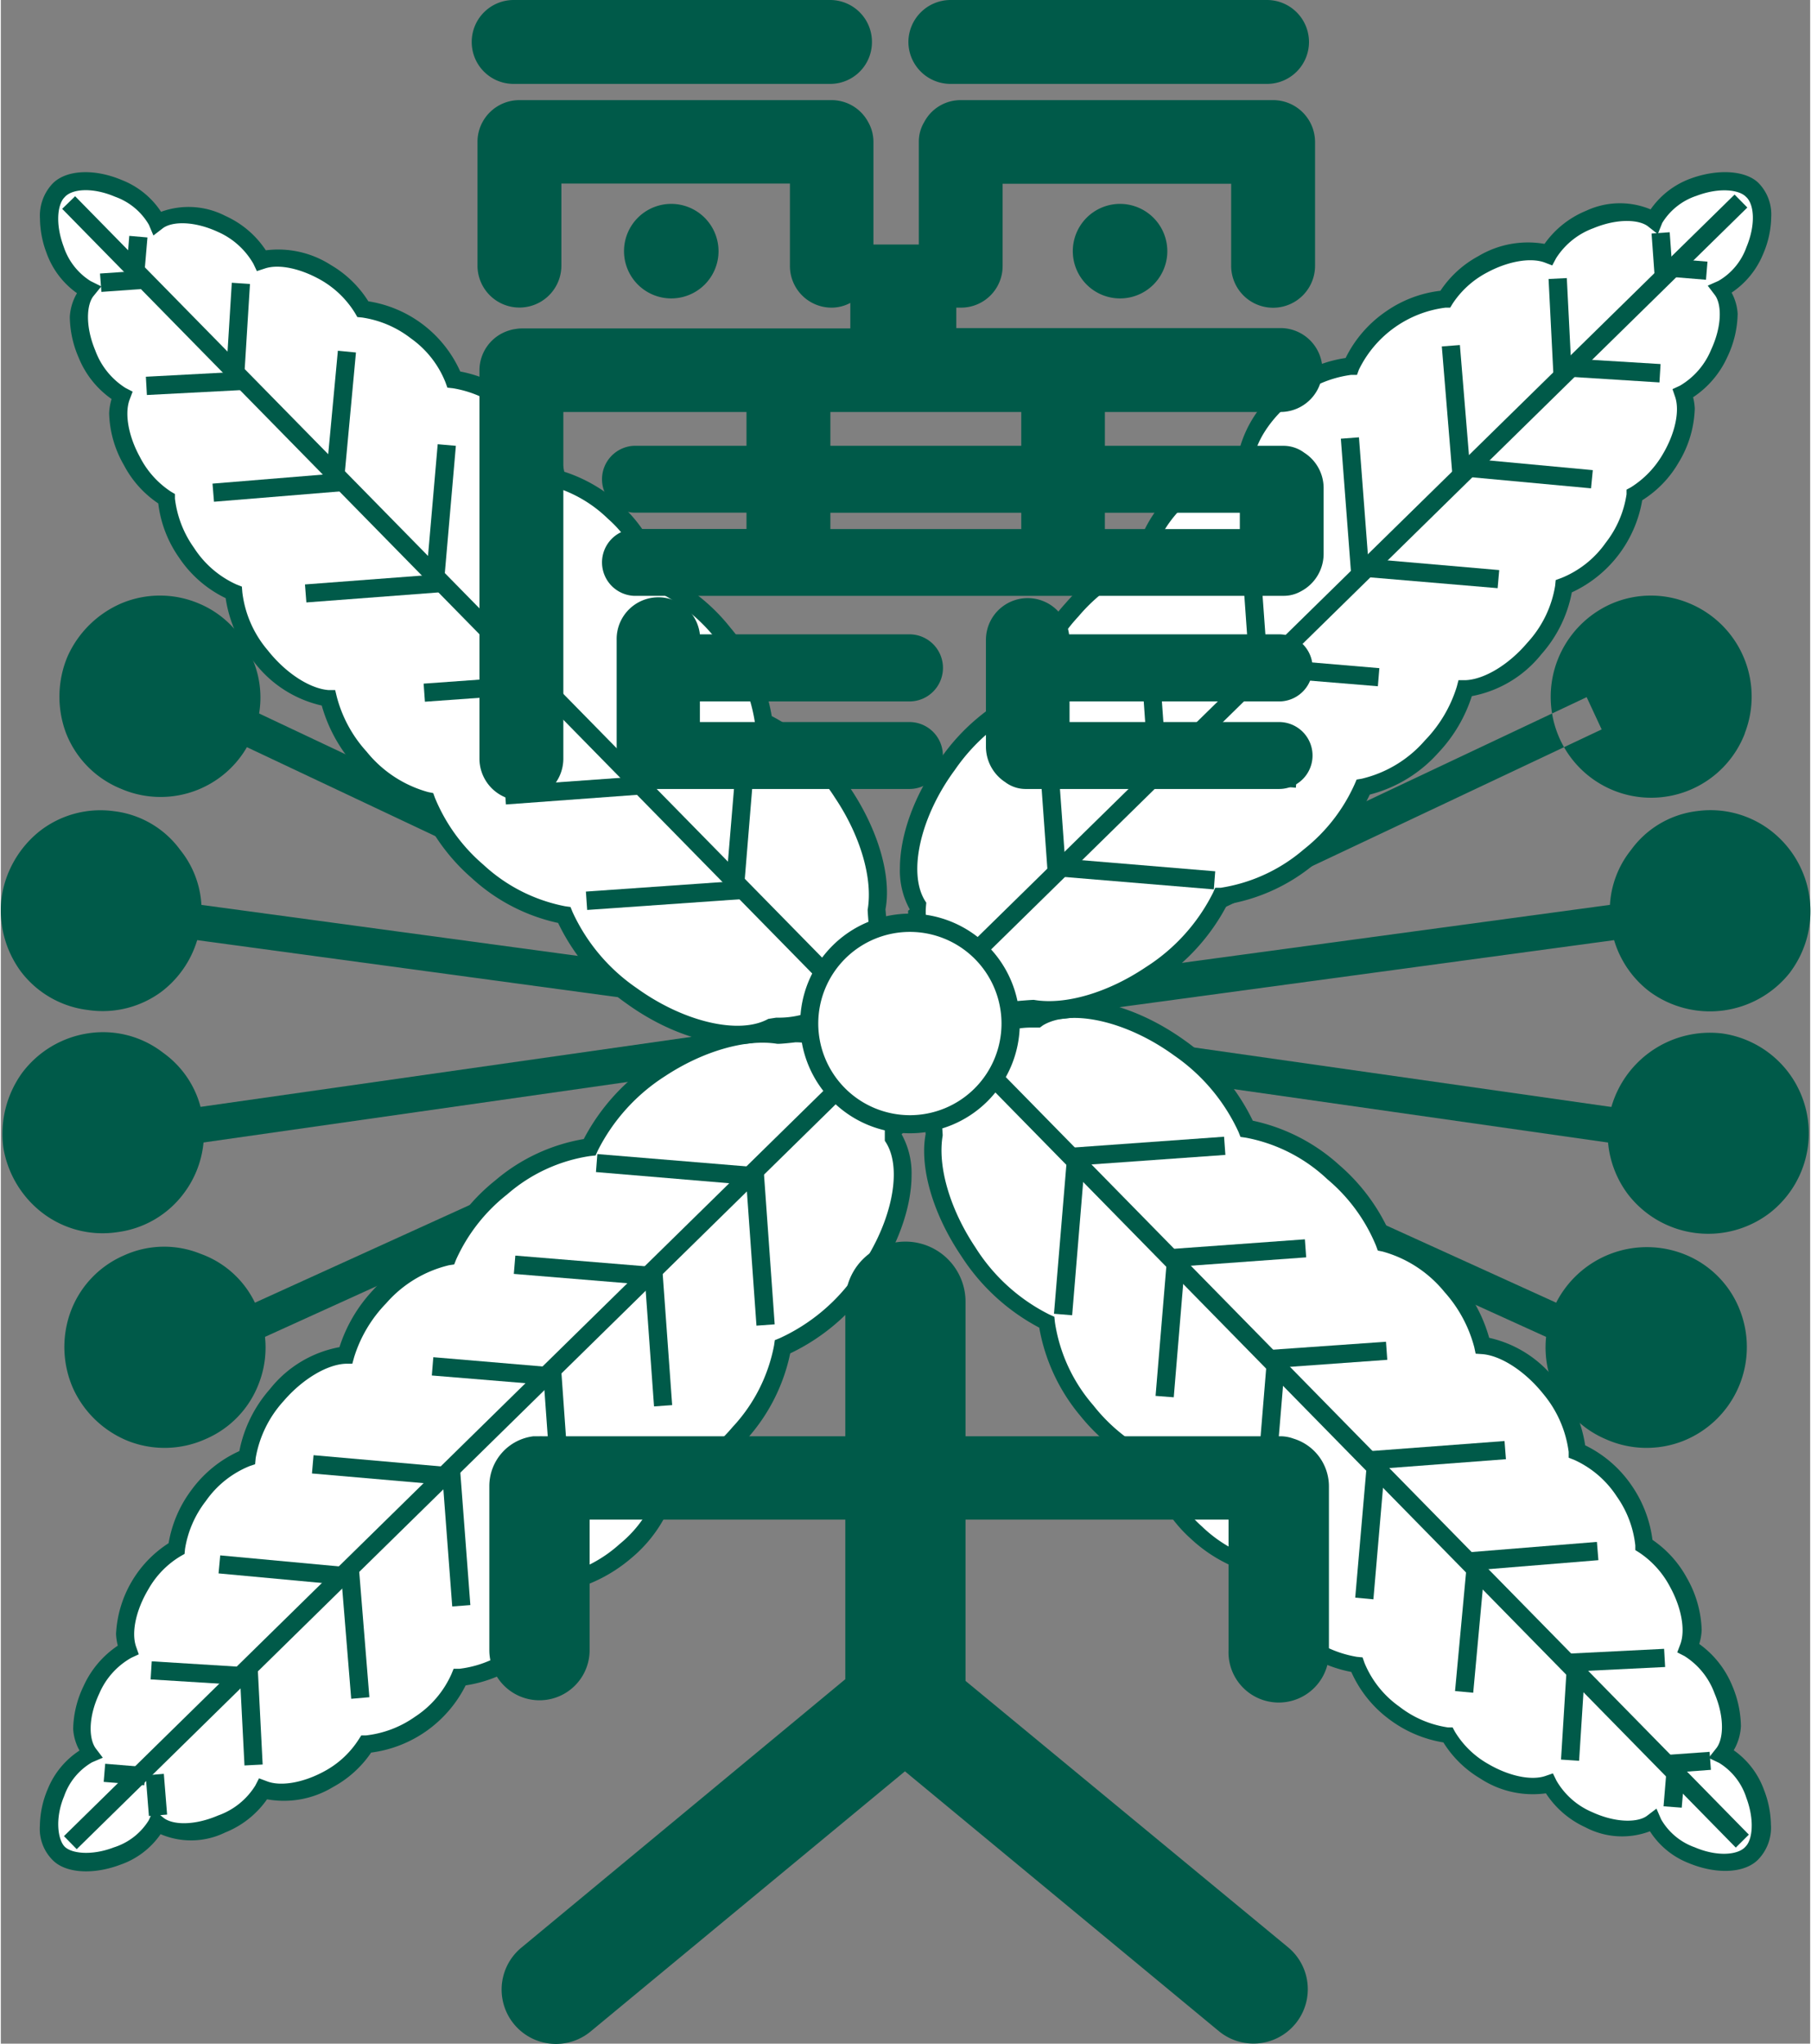 <svg xmlns="http://www.w3.org/2000/svg" viewBox="0 0 194.12 219.21" width="195" height="220"><rect x="0" y="0" width="194.12" height="219.21" fill="#808080" stroke="none"/><defs><style>.cls-1{fill:#005a49}.cls-2{fill:#fff}</style></defs><path class="cls-1" d="M105.05 110.66l-.55-3.78-86.95 12.4.53 3.79 86.97-12.41z"/><path class="cls-1" d="M104.45 108.83l-1.59-3.47-79.97 36.36 1.57 3.44 79.99-36.33z"/><path class="cls-1" d="M101.73 107.93l-.5 3.78-87.06-11.8.53-3.77 87.03 11.79z"/><path class="cls-1" d="M103.44 112.29l-1.63 3.44-79.45-37.49L24 74.78l79.44 37.51zM7.74 148.9a11 11 0 01-.26-8.18 10.57 10.57 0 015.71-6.05 10.39 10.39 0 018.24-.18 10.34 10.34 0 016 5.61 10.65 10.65 0 01.23 8.35 10.53 10.53 0 01-5.67 5.9 10.71 10.71 0 01-8.3.23 11 11 0 01-5.95-5.68zM.27 123.1a11.18 11.18 0 012-8 10.89 10.89 0 017.15-4.27 10.5 10.5 0 018 2.1 10.39 10.39 0 014.25 7 10.72 10.72 0 01-2.06 8.1 10.55 10.55 0 01-7.07 4.13 10.62 10.62 0 01-8-2 11.1 11.1 0 01-4.27-7.06zm-.2-26.77a11.17 11.17 0 014.05-7.14 10.59 10.59 0 018-2.18 10.29 10.29 0 017.12 4.15 10.33 10.33 0 012.2 7.92 10.89 10.89 0 01-4.16 7.26 10.6 10.6 0 01-7.91 2 10.62 10.62 0 01-7.22-4.13 11.09 11.09 0 01-2.08-7.88z"/><path class="cls-1" d="M7.15 70.43A11.16 11.16 0 0113 64.69a10.69 10.69 0 018.33.08A10.42 10.42 0 0127 70.7a10.39 10.39 0 010 8.24 10.7 10.7 0 01-14.15 5.65A10.6 10.6 0 017 78.65a11.13 11.13 0 01.15-8.22zm81.95 40.23l.52-3.78 86.96 12.4-.54 3.79-86.94-12.41z"/><path class="cls-1" d="M89.69 108.83l1.57-3.47 79.98 36.36-1.58 3.44-79.97-36.33z"/><path class="cls-1" d="M92.4 107.93l.5 3.78 87.06-11.8-.54-3.77-87.02 11.79z"/><path class="cls-1" d="M90.7 112.29l1.63 3.44 79.42-37.49-1.61-3.46-79.44 37.51zm89.75 42.29a10.73 10.73 0 01-8.31-.23 10.5 10.5 0 01-5.67-5.9 10.74 10.74 0 01.22-8.35 10.93 10.93 0 0114.25-5.43 10.54 10.54 0 015.71 6.05 10.84 10.84 0 01-6.2 13.86zm9.24-24.4a10.87 10.87 0 01-15.12-2.08 10.84 10.84 0 01-2.06-8.1 11 11 0 0112.22-9.14 10.83 10.83 0 017.13 4.27 10.83 10.83 0 01-2.17 15.05zm2.31-25.92a10.94 10.94 0 01-15.14 2.08 10.79 10.79 0 01-4.14-7.26 10.37 10.37 0 012.19-7.92A10.25 10.25 0 01182 87a10.61 10.61 0 018 2.18 10.91 10.91 0 012 15.07zm-4.88-25.61a10.77 10.77 0 01-20 .29 10.91 10.91 0 015.66-14.17 10.65 10.65 0 018.31-.08 10.83 10.83 0 016 14z"/><path class="cls-2" d="M95.8 122.12v-.64a10.65 10.65 0 00-10.63-10.67 10.5 10.5 0 00-1.77.16c-3.43-.59-8.22.68-12.7 3.65a21.24 21.24 0 00-7.56 8.38 18.38 18.38 0 00-9.43 4.34 19.65 19.65 0 00-5.77 7.35 13.91 13.91 0 00-7.32 4.38 15.16 15.16 0 00-3.66 6.2c-2.22.08-5.06 1.68-7.35 4.35a12.74 12.74 0 00-3.2 6.65 11.85 11.85 0 00-5.16 4.1 12 12 0 00-2.42 5.67A11.19 11.19 0 0015 170c-1.51 2.56-2 5.23-1.39 7a8.82 8.82 0 00-3.83 4.29c-1.27 2.75-1.32 5.52-.27 6.91A7.62 7.62 0 006 192.3c-1.15 2.7-1 5.43.26 6.48 1.08 1.11 3.67 1.3 6.3.31a7.56 7.56 0 004.28-3.39c1.33 1.09 4.12 1.16 6.91 0a8.85 8.85 0 004.43-3.7c1.7.67 4.39.29 7-1.15a10.87 10.87 0 004.07-3.65A12.14 12.14 0 0045 185a11.67 11.67 0 004.27-5 12.8 12.8 0 006.73-2.95c2.77-2.21 4.44-5 4.62-7.2a15.4 15.4 0 006.38-3.43 13.75 13.75 0 004.64-7.15 19.57 19.57 0 007.57-5.49 18.67 18.67 0 004.7-9.28 21.31 21.31 0 008.64-7.26c4.02-5.57 5.22-11.81 3.25-15.12z"/><path class="cls-1" d="M83.27 110c-3.52-.66-8.53.75-13.08 3.81a22.22 22.22 0 00-7.65 8.37 19.69 19.69 0 00-9.46 4.41 20.58 20.58 0 00-5.81 7.34 14.85 14.85 0 00-7.36 4.48 16.11 16.11 0 00-3.58 6.09 12.39 12.39 0 00-7.46 4.5 14.15 14.15 0 00-3.28 6.65 13 13 0 00-5.13 4.16 13.13 13.13 0 00-2.46 5.72 12.29 12.29 0 00-5.64 9.74 6.17 6.17 0 00.19 1.25 10.32 10.32 0 00-3.67 4.33 11 11 0 00-1.12 4.6 5.43 5.43 0 00.68 2.32 8.94 8.94 0 00-3.41 4.14 10.34 10.34 0 00-.84 3.92 4.73 4.73 0 001.37 3.69c1.35 1.39 4.3 1.62 7.28.49a8.7 8.7 0 004.3-3.27 8.32 8.32 0 006.93-.18 10 10 0 004.49-3.56 10.14 10.14 0 007.07-1.31 11.65 11.65 0 004.1-3.7 13.25 13.25 0 0010.14-7.21 14 14 0 006.78-3 12.63 12.63 0 004.77-7.31 16.5 16.5 0 006.21-3.33 14.79 14.79 0 004.73-7.14 20.24 20.24 0 007.57-5.53 19.78 19.78 0 004.76-9.3 22.16 22.16 0 008.63-7.32c2.84-3.92 4.39-8.26 4.39-11.81a8.59 8.59 0 00-1.07-4.38l.16-.14a11.62 11.62 0 00-11.61-11.63zm1.92 1.8a9.66 9.66 0 019.65 9.67v.89l.16.25c1.82 3 .46 9-3.21 14a20.17 20.17 0 01-8.23 6.93l-.52.21-.08.56a17.67 17.67 0 01-4.46 8.77 18.46 18.46 0 01-7.17 5.21l-.52.19-.11.54a12.89 12.89 0 01-4.31 6.6 14.28 14.28 0 01-5.91 3.22l-.7.15-.05.71c-.16 2.05-1.83 4.59-4.27 6.5a11.52 11.52 0 01-6.26 2.8h-.62l-.24.58a10.64 10.64 0 01-3.91 4.57 11.28 11.28 0 01-5.27 2h-.49l-.27.42a10 10 0 01-3.7 3.43c-2.26 1.23-4.68 1.65-6.17 1.06l-.83-.31-.4.78a7.73 7.73 0 01-4 3.21c-2.66 1.14-5 1-5.91.19l-1-.8-.53 1.14a6.81 6.81 0 01-3.74 2.89c-2.37.91-4.54.66-5.27-.08s-1.07-3-.06-5.41a6.77 6.77 0 013-3.64l1.15-.49-.76-1c-.73-1-.84-3.29.39-5.9a8 8 0 013.43-3.82l.8-.37-.3-.85c-.51-1.52 0-3.9 1.33-6.13a9.68 9.68 0 013.44-3.54l.44-.25.05-.53A11.26 11.26 0 0122 161a10.53 10.53 0 014.69-3.74l.59-.2.06-.65a12.1 12.1 0 013-6.13c2-2.33 4.64-3.92 6.66-4h.71l.19-.69a14.41 14.41 0 013.43-5.78 12.93 12.93 0 016.77-4.1l.54-.08.2-.51a18.65 18.65 0 015.48-7 17.45 17.45 0 018.91-4.12l.58-.06.23-.51a20.31 20.31 0 017.23-8c4.08-2.69 8.68-4 12-3.47.31.04 1.92-.15 1.92-.15z"/><path class="cls-1" d="M79.885 125.577l1.955-.14 1.185 16.618-1.955.14zm-10.855 10.72l1.944-.14 1.052 14.562-1.945.14zM58.17 147.04l.9 12.51 1.94-.13-.89-12.52-1.95.14zm-10.842 10.726l1.944-.147 1.102 14.548-1.945.147zM36.47 168.49l1.12 13.73 1.95-.17-1.11-13.71-1.96.15zm-10.85 10.69l.52 10.19 1.95-.1-.52-10.19-1.95.1zm-10.082 11.246l1.95-.156.35 4.37-1.95.156z"/><path class="cls-1" d="M63.85 125.72l16.56 1.39.17-1.95L64 123.79l-.15 1.93zm-8.812 10.924l.162-1.963 14.54 1.195-.16 1.964zM46.24 147.54l12.51 1.03.16-1.93-12.51-1.06-.16 1.96zm-12.86 10.51l14.52 1.26.17-1.94-14.52-1.28-.17 1.96zm-10.022 10.719l.179-1.932 13.691 1.27-.18 1.932zM16.07 180.14l10.18.63.11-1.94-10.17-.63-.12 1.94zm-5.035 10.992l.16-1.944 4.356.36-.16 1.943z"/><path class="cls-1" d="M6.77 196.95l1.37 1.4 86.2-84.58-1.37-1.39-86.2 84.57z"/><path class="cls-2" d="M111.31 109.14h-.65A10.64 10.64 0 00100 119.75a11.86 11.86 0 00.15 1.77c-.58 3.42.66 8.21 3.64 12.68a21.1 21.1 0 008.38 7.59 18.59 18.59 0 004.34 9.43 19.92 19.92 0 007.39 5.78 13.94 13.94 0 004.39 7.33 15.33 15.33 0 006.2 3.64c.08 2.22 1.66 5.06 4.33 7.35a12.79 12.79 0 006.68 3.22 11.43 11.43 0 004.09 5.15 12 12 0 005.68 2.41 10.52 10.52 0 003.9 3.82c2.54 1.51 5.23 2 7 1.39a8.77 8.77 0 004.31 3.83c2.76 1.27 5.53 1.32 6.91.28a7.63 7.63 0 004.14 3.55c2.71 1.13 5.41 1 6.48-.25s1.31-3.69.33-6.32a7.53 7.53 0 00-3.39-4.26c1.1-1.35 1.15-4.13 0-6.93a8.93 8.93 0 00-3.68-4.44c.66-1.72.29-4.39-1.13-7a11 11 0 00-3.67-4.07 12 12 0 00-2.21-5.75 11.67 11.67 0 00-5-4.28 12.78 12.78 0 00-2.95-6.76c-2.2-2.77-5-4.45-7.21-4.61a14.91 14.91 0 00-3.41-6.34 13.87 13.87 0 00-7.16-4.66 19.52 19.52 0 00-5.48-7.56 19 19 0 00-9.35-4.74 20.9 20.9 0 00-7.26-8.62c-5.58-4-11.79-5.21-15.13-3.24z"/><path class="cls-1" d="M110.81 108.32l-.15-.17a11.61 11.61 0 00-11.6 11.6l.16 1.91a9.45 9.45 0 00-.16 1.81c0 3.33 1.41 7.45 4 11.28a22.37 22.37 0 008.35 7.66 20.12 20.12 0 004.41 9.46 21 21 0 007.36 5.8 14.91 14.91 0 004.47 7.36 15.88 15.88 0 006.09 3.57 12.53 12.53 0 004.49 7.47 14 14 0 006.66 3.27 12.77 12.77 0 004.14 5.13 13.2 13.2 0 005.74 2.43 11.66 11.66 0 003.94 3.86 10.29 10.29 0 007.06 1.6A10 10 0 00170 196a8.43 8.43 0 006.93.43 8.69 8.69 0 004.15 3.41c3.1 1.29 6.23 1.08 7.6-.53a4.9 4.9 0 001.23-3.59 10.69 10.69 0 00-.73-3.69 8.88 8.88 0 00-3.26-4.29 5.67 5.67 0 00.77-2.59 11.46 11.46 0 00-.93-4.33 10.33 10.33 0 00-3.54-4.48 6 6 0 00.26-1.5 11.94 11.94 0 00-1.58-5.57 11.74 11.74 0 00-3.7-4.1 13.18 13.18 0 00-2.22-5.81 12.83 12.83 0 00-5-4.33 14 14 0 00-3-6.77 12.43 12.43 0 00-7.3-4.76 16.11 16.11 0 00-3.34-6.21 14.89 14.89 0 00-7.2-4.76 20.84 20.84 0 00-5.54-7.56 20 20 0 00-9.28-4.76 22.58 22.58 0 00-7.32-8.62c-5.78-4.15-12.44-5.52-16.19-3.27zm1 1.66c3-1.8 9-.45 14.05 3.22a20.24 20.24 0 016.93 8.22l.21.53.56.08a17.43 17.43 0 018.76 4.46 18.51 18.51 0 015.23 7.15l.18.5.53.11a13 13 0 016.63 4.34 14.31 14.31 0 013.19 5.91l.15.7.72.05c2 .16 4.59 1.84 6.52 4.25a12.15 12.15 0 012.74 6.23v.63l.59.23a10.72 10.72 0 014.56 3.91 11.17 11.17 0 012 5.27v.5l.43.27a10 10 0 013.3 3.68c1.25 2.28 1.66 4.69 1.09 6.18l-.32.84.78.4a7.92 7.92 0 013.22 4c1.13 2.67.94 5 .16 5.92l-.79 1 1.13.54a6.81 6.81 0 012.91 3.73c.92 2.46.64 4.56-.1 5.26-.76.88-3 1.1-5.43.06a6.76 6.76 0 01-3.61-3l-.5-1.15-1 .76c-.93.72-3.27.82-5.89-.38a8.06 8.06 0 01-3.84-3.38l-.38-.78-.81.28c-1.53.52-3.94 0-6.15-1.3a9.79 9.79 0 01-3.56-3.46l-.24-.45h-.5a11.09 11.09 0 01-5.2-2.22 10.76 10.76 0 01-3.76-4.71l-.2-.58-.61-.06a12 12 0 01-6.14-3c-2.35-2-3.93-4.66-4-6.65v-.72l-.69-.18a14.53 14.53 0 01-5.79-3.43 13.09 13.09 0 01-4.07-6.76l-.09-.57-.5-.2a18.49 18.49 0 01-7-5.47 17.55 17.55 0 01-4.12-8.91l-.06-.59-.52-.23a19.89 19.89 0 01-7.95-7.21c-2.73-4.08-4.08-8.69-3.51-12 0-.3-.14-1.92-.14-1.92a9.68 9.68 0 019.66-9.66h.91z"/><path class="cls-1" d="M114.65 123.12l.14 1.94 16.59-1.18-.14-1.95-16.59 1.19zm10.707 10.867l14.552-1.053.14 1.935-14.552 1.053zM136.09 144.8l.14 1.96 12.52-.9-.14-1.94-12.52.88zm10.73 10.86l.15 1.96 14.51-1.1-.15-1.95-14.51 1.09zm10.7 10.84l.16 1.97 13.72-1.12-.16-1.96-13.72 1.11zm10.77 10.87l.09 1.94 10.18-.5-.11-1.95-10.16.51zm10.7 10.85l.14 1.94 4.34-.32-.14-1.93-4.34.31z"/><path class="cls-1" d="M112.99 140.92l1.95.16 1.37-16.58-1.94-.15-1.38 16.57zm10.9 8.81l1.95.15 1.21-14.54-1.95-.16-1.21 14.55zm10.9 8.8l1.94.16 1.04-12.52-1.95-.16-1.03 12.52zm10.52 12.84l1.95.18 1.25-14.51-1.94-.17-1.26 14.5zm10.71 10.02l1.95.18 1.26-13.68-1.94-.18-1.27 13.68zm11.37 7.35l1.94.13.65-10.18-1.96-.11-.63 10.16zm11 5.01l1.95.15.37-4.35-1.96-.15-.36 4.35z"/><path class="cls-1" d="M101.59 111.97l84.55 86.21 1.4-1.39-84.57-86.2-1.38 1.38z"/><path class="cls-2" d="M98.35 97.09v.64A10.64 10.64 0 00109 108.36a10.31 10.31 0 001.77-.16c3.44.61 8.21-.64 12.69-3.65a20.81 20.81 0 007.54-8.34 19.23 19.23 0 009.46-4.34 19.7 19.7 0 005.76-7.38 13.82 13.82 0 007.32-4.38 15.29 15.29 0 003.67-6.2c2.2-.09 5.06-1.66 7.35-4.35a12.85 12.85 0 003.2-6.66 11.44 11.44 0 005.15-4.1 12 12 0 002.43-5.65 10.79 10.79 0 003.81-3.94c1.52-2.53 2-5.22 1.4-6.94a9 9 0 003.8-4.27c1.28-2.76 1.34-5.53.29-6.89a7.76 7.76 0 003.54-4.15c1.13-2.72 1-5.42-.25-6.47s-3.69-1.33-6.34-.36a7.82 7.82 0 00-4.25 3.4c-1.34-1.09-4.12-1.14-6.91 0a9 9 0 00-4.43 3.66c-1.71-.65-4.41-.28-7 1.13a10.81 10.81 0 00-4 3.68 11.9 11.9 0 00-5.77 2.2 11.75 11.75 0 00-4.27 5 12.73 12.73 0 00-6.79 3c-2.75 2.18-4.43 5-4.61 7.18a15.13 15.13 0 00-6.32 3.43 13.66 13.66 0 00-4.64 7.14 20 20 0 00-7.58 5.48 18.89 18.89 0 00-4.68 9.29 21 21 0 00-8.71 7.28c-4.05 5.54-5.28 11.74-3.28 15.09z"/><path class="cls-1" d="M181.25 19.17a9 9 0 00-4.25 3.29 8.56 8.56 0 00-6.92.15 10.19 10.19 0 00-4.46 3.55 10.37 10.37 0 00-7.09 1.31 11.38 11.38 0 00-4.08 3.72 12.77 12.77 0 00-5.83 2.21 13 13 0 00-4.34 5 13.89 13.89 0 00-6.76 3 12.58 12.58 0 00-4.76 7.29A16.08 16.08 0 00126.5 52a14.93 14.93 0 00-4.73 7.19 20.65 20.65 0 00-7.56 5.54 19.85 19.85 0 00-4.75 9.3 22 22 0 00-8.63 7.32c-2.84 3.91-4.37 8.24-4.37 11.8a8.56 8.56 0 001.06 4.4l-.18.14A11.63 11.63 0 00109 109.34l1.92-.16c3.52.66 8.54-.75 13.08-3.82a22 22 0 007.59-8.36 19.77 19.77 0 009.46-4.41 20.66 20.66 0 005.82-7.36 14.75 14.75 0 007.35-4.48 15.93 15.93 0 003.6-6.08 12.51 12.51 0 007.46-4.49 13.92 13.92 0 003.27-6.64 13.34 13.34 0 007.55-9.88 11.6 11.6 0 003.88-4 11.82 11.82 0 001.76-5.83 6.08 6.08 0 00-.18-1.22 10.22 10.22 0 003.67-4.31 11.15 11.15 0 001.11-4.64 5.38 5.38 0 00-.65-2.27 9.15 9.15 0 003.39-4.16 10.31 10.31 0 00.86-3.93 4.82 4.82 0 00-1.38-3.69c-1.36-1.32-4.33-1.54-7.31-.44zm-3 4.74a6.82 6.82 0 013.69-2.91c2.47-.93 4.56-.64 5.28.1.88.75 1.1 2.93.06 5.42a6.8 6.8 0 01-3 3.61l-1.15.51.76 1c.72.94.82 3.25-.4 5.88a8 8 0 01-3.34 3.85l-.8.37.28.82c.52 1.51 0 3.93-1.31 6.14a10.25 10.25 0 01-3.45 3.58l-.45.24v.5a11.08 11.08 0 01-2.23 5.19 10.7 10.7 0 01-4.77 3.79l-.6.22-.06.61a11.83 11.83 0 01-3 6.13c-2 2.36-4.63 3.93-6.64 4h-.73l-.18.69a14.36 14.36 0 01-3.43 5.78 12.88 12.88 0 01-6.78 4.1l-.54.09-.21.49a18.56 18.56 0 01-5.46 7 17.86 17.86 0 01-8.93 4.12h-.57l-.23.52a20.13 20.13 0 01-7.23 8c-4.09 2.75-8.67 4.08-12 3.5-.33 0-1.94.14-1.94.14a9.67 9.67 0 01-9.66-9.66c0-.32.06-.9.06-.9l-.16-.25c-1.82-3-.47-9 3.23-14a20.35 20.35 0 018.19-6.93l.53-.22.08-.56a17.73 17.73 0 014.45-8.74 18.46 18.46 0 017.18-5.22l.51-.21.11-.53a12.86 12.86 0 014.33-6.62 14.66 14.66 0 015.9-3.2l.71-.17.05-.71c.16-2 1.82-4.58 4.24-6.51a12.27 12.27 0 016.24-2.75h.62l.21-.57A12 12 0 01155 33h.5l.26-.43a9.94 9.94 0 013.68-3.33c2.25-1.22 4.69-1.64 6.2-1.08l.81.31.41-.77a8 8 0 014-3.22c2.66-1.1 5-.92 5.91-.16l1 .79z"/><path class="cls-1" d="M111.13 77.16l1.19 16.58 1.96-.14-1.2-16.58-1.95.14zm11.01-8.69l1.03 14.56 1.95-.14-1.05-14.56-1.93.14zm10.98-8.69l.89 12.53 1.96-.14-.91-12.53-1.94.14zm10.647-12.722l1.944-.148 1.106 14.538-1.944.148zM154.6 37.16l1.13 13.72 1.94-.16-1.13-13.71-1.94.15zm11.454-7.233l1.958-.099.513 10.167-1.957.099zm11.05-4.876l1.945-.14.314 4.36-1.945.139z"/><path class="cls-1" d="M113.54 94.02l16.6 1.38.15-1.94-16.59-1.38-.16 1.94zm10.87-10.717l.159-1.934 14.53 1.192-.158 1.934zm10.83-10.723l12.5 1.03.16-1.94-12.5-1.06-.16 1.97zm10.83-10.72l14.52 1.23.17-1.94-14.53-1.26-.16 1.97zm10.83-10.75l13.71 1.27.19-1.95-13.71-1.28-.19 1.96zm10.87-10.73l10.18.64.12-1.97-10.18-.62-.12 1.95zm10.819-10.73l.16-1.943 4.355.358-.16 1.943z"/><path class="cls-1" d="M99.8 105.41l1.36 1.42 86.22-84.57-1.37-1.39-86.21 84.54z"/><path class="cls-2" d="M82.82 110h.65a10.65 10.65 0 0010.64-10.57 11.5 11.5 0 00-.11-1.75c.59-3.43-.67-8.23-3.66-12.7a21.08 21.08 0 00-8.36-7.57 18.68 18.68 0 00-4.4-9.41 19.17 19.17 0 00-7.36-5.76 14 14 0 00-4.38-7.35 15.07 15.07 0 00-6.19-3.62c-.1-2.24-1.67-5.07-4.36-7.38a12.82 12.82 0 00-6.66-3.19 11.7 11.7 0 00-4.08-5.16 11.78 11.78 0 00-5.68-2.41A11 11 0 0035 29.27c-2.55-1.51-5.23-2-7-1.39a8.85 8.85 0 00-4.32-3.83c-2.73-1.26-5.52-1.33-6.9-.27a7.77 7.77 0 00-4.14-3.56c-2.71-1.13-5.42-1-6.47.28-1.17 1.11-1.33 3.67-.33 6.31a7.74 7.74 0 003.38 4.28c-1.1 1.32-1.16 4.09 0 6.88a8.86 8.86 0 003.65 4.46c-.64 1.7-.28 4.4 1.15 7a10.43 10.43 0 003.65 4.07 12 12 0 002.22 5.76 11.61 11.61 0 005 4.28 13.16 13.16 0 002.95 6.78c2.22 2.76 5 4.44 7.21 4.6a15.23 15.23 0 003.43 6.35 13.88 13.88 0 007.14 4.64 19.68 19.68 0 005.5 7.57 18.39 18.39 0 009.27 4.68 21.12 21.12 0 007.26 8.65c5.61 4 11.84 5.19 15.17 3.19z"/><path class="cls-1" d="M5.41 19.85a5 5 0 00-1.21 3.6 10.65 10.65 0 00.71 3.7 9 9 0 003.26 4.3A5.58 5.58 0 007.4 34a11.23 11.23 0 00.95 4.36 10 10 0 003.53 4.44 6.2 6.2 0 00-.26 1.52 11.66 11.66 0 001.58 5.56A11.2 11.2 0 0016.89 54a12.75 12.75 0 002.23 5.81 12.59 12.59 0 005 4.35 14 14 0 003 6.78 12.59 12.59 0 007.31 4.74 16.38 16.38 0 003.34 6.23A15.08 15.08 0 0045 86.65a21.14 21.14 0 005.54 7.55 19.94 19.94 0 009.25 4.8 22.37 22.37 0 007.32 8.63c5.79 4.19 12.45 5.55 16.21 3.29l.15.18a11.63 11.63 0 0011.61-11.67l-.17-1.89a9.59 9.59 0 00.16-1.83c0-3.3-1.42-7.45-4-11.26a22.44 22.44 0 00-8.36-7.64 19.73 19.73 0 00-4.42-9.46 20.32 20.32 0 00-7.29-5.8 14.81 14.81 0 00-4.46-7.38 16.43 16.43 0 00-6.09-3.57 12.64 12.64 0 00-4.5-7.47 13.87 13.87 0 00-6.66-3.28 13 13 0 00-9.86-7.53 11.72 11.72 0 00-4-3.88 10.47 10.47 0 00-7-1.59 10.19 10.19 0 00-4.32-3.68 8.61 8.61 0 00-6.92-.45 8.91 8.91 0 00-4.19-3.4c-3.11-1.32-6.23-1.08-7.59.53zM68.24 106a20 20 0 01-6.91-8.19l-.21-.52-.57-.08a17.89 17.89 0 01-8.77-4.45 18.91 18.91 0 01-5.21-7.19l-.18-.5-.55-.11a12.87 12.87 0 01-6.6-4.34 14 14 0 01-3.2-5.9l-.17-.7h-.72c-2-.16-4.57-1.81-6.5-4.25a11.72 11.72 0 01-2.74-6.23l-.05-.62-.59-.23a10.62 10.62 0 01-4.54-3.92 11.4 11.4 0 01-2.05-5.28v-.5l-.44-.26A9.74 9.74 0 0114.91 49c-1.23-2.24-1.66-4.68-1.08-6.17l.31-.82-.77-.4a8 8 0 01-3.23-4c-1.12-2.67-.93-5-.17-5.89l.81-1-1.15-.57a6.9 6.9 0 01-2.89-3.7c-.93-2.49-.64-4.57.1-5.29.75-.89 2.94-1.11 5.41-.06a6.85 6.85 0 013.63 3l.49 1.16 1-.77c.95-.73 3.27-.83 5.89.37a8.18 8.18 0 013.84 3.44l.37.78.83-.27c1.53-.53 3.93 0 6.15 1.29A10.33 10.33 0 0138 33.58l.25.43.52.05A11.21 11.21 0 0144 36.3a10.56 10.56 0 013.7 4.7l.21.58.62.07a12 12 0 016.13 3c2.36 2 3.93 4.63 4 6.68v.71l.69.19a14.06 14.06 0 015.78 3.41 13 13 0 014.08 6.78l.09.53.5.21a18.37 18.37 0 017 5.48 17.51 17.51 0 014.11 8.91l.07.57.52.23a20.14 20.14 0 018 7.23c2.73 4.07 4.07 8.67 3.5 12 0 .31.14 1.91.14 1.91a9.67 9.67 0 01-9.65 9.67h-.31l-.84.13c-3.07 1.71-9 .38-14.1-3.29z"/><path class="cls-1" d="M62.77 95.635l16.65-1.165.138 1.97-16.65 1.165zM54.05 84.32l.14 1.97 14.57-1.07-.15-1.94-14.56 1.04zm-8.69-10.99l.14 1.94 12.53-.9-.14-1.94-12.53.9zM32.63 62.69l.15 1.93 14.52-1.1-.15-1.93-14.52 1.1zm-9.92-10.814l13.733-1.126.16 1.943-13.734 1.127zM15.56 40.41l.11 1.96 10.18-.53-.1-1.97-10.19.54zm-4.92-11.07l.15 1.97 4.35-.31-.13-1.96-4.37.3z"/><path class="cls-1" d="M77.82 94.68l1.95.16 1.36-16.58-1.93-.15-1.38 16.57zM67.09 83.84l1.94.16 1.21-14.55-1.96-.15-1.19 14.54zM56.36 73l1.93.16 1.05-12.5-1.96-.17L56.36 73zM45.61 62.17l1.95.16 1.26-14.51-1.95-.17-1.26 14.52zM34.88 51.33l1.95.17 1.27-13.69-1.94-.19-1.28 13.71zM24.15 40.51l1.95.12.63-10.17-1.95-.13-.63 10.18zM13.43 29.64l1.93.16.37-4.33-1.95-.17-.35 4.34z"/><path class="cls-1" d="M6.58 22.4l84.58 86.21 1.39-1.37L7.97 21.05 6.58 22.4z"/><path class="cls-2" d="M97.53 120.59a10.8 10.8 0 10-10.79-10.8 10.8 10.8 0 0010.79 10.8z"/><path class="cls-1" d="M85.76 109.79A11.78 11.78 0 1097.53 98a11.79 11.79 0 00-11.77 11.79zm1.94 0a9.83 9.83 0 119.83 9.83 9.84 9.84 0 01-9.83-9.83zM89 9a4.48 4.48 0 004.46-4.49A4.49 4.49 0 0089 0H55a4.5 4.5 0 00-4.48 4.48A4.49 4.49 0 0055 9zm46.86 0a4.5 4.5 0 004.49-4.49A4.51 4.51 0 00135.86 0h-34a4.53 4.53 0 00-4.49 4.48A4.52 4.52 0 00101.86 9zM97.48 77.45H75v-2.21h22.48a3.6 3.6 0 100-7.2H75a4.48 4.48 0 00-8.93.61v11.44a4.55 4.55 0 002.08 3.8 3.61 3.61 0 002.18.74h27.15a3.59 3.59 0 100-7.18z"/><path class="cls-1" d="M139.84 48.56a3.72 3.72 0 00-2.19-.74h-19.2v-3.63h18.84a4.49 4.49 0 000-9h-34.78V33h.48a4.46 4.46 0 004.49-4.49v-8.8H132v8.8a4.48 4.48 0 109 0V15.23a4.5 4.5 0 00-4.5-4.49H103a4.41 4.41 0 00-3.93 2.35 4.07 4.07 0 00-.58 2.14v11h-4.87v-11a4.28 4.28 0 00-.56-2.13 4.45 4.45 0 00-3.93-2.36H55.68a4.5 4.5 0 00-4 2.35 4.44 4.44 0 00-.54 2.14v13.26a4.48 4.48 0 109 0v-8.8h24.52v8.8A4.47 4.47 0 0089.14 33a4.25 4.25 0 002-.51v2.74H55.83a3.94 3.94 0 00-.61.06 3.63 3.63 0 00-.67.15 4.48 4.48 0 00-3.2 4.29v41.64a4.48 4.48 0 009 0V44.19H80v3.63H67.9a3.59 3.59 0 000 7.17H80v1.75H67.9a3.59 3.59 0 000 7.17h69.75a3.72 3.72 0 001.81-.47 4.55 4.55 0 002.46-4v-7.11a4.5 4.5 0 00-2.08-3.77zM132.93 55v1.75h-14.48V55zM89 44.19h20.48v3.63H89zM89 55h20.48v1.75H89z"/><path class="cls-1" d="M137.14 77.45h-22.48v-2.21h22.48a3.6 3.6 0 000-7.2h-22.53a4.48 4.48 0 00-8.92.61v11.44a4.55 4.55 0 002.06 3.8 3.64 3.64 0 002.2.74h27.19a3.59 3.59 0 100-7.18zm1.54 76.86a4.13 4.13 0 00-1.45-.25H103.5v-14.43a6.45 6.45 0 10-12.9 0v14.43H58.11a2.91 2.91 0 00-.32 0h-.64a5.38 5.38 0 00-4.74 5.32V177a5.38 5.38 0 1010.76 0v-14H90.6v17.12l-34.75 28.79a5.82 5.82 0 007.42 9L97 190l33.68 27.87a5.82 5.82 0 007.42-9l-34.6-28.57V163h28.22v14a5.39 5.39 0 1010.77 0v-17.58a5.36 5.36 0 00-3.81-5.11zM77 26.93a5.07 5.07 0 11-5-5.06 5.08 5.08 0 015 5.06zm48.15 0a5.07 5.07 0 11-5.06-5.06 5.08 5.08 0 015.06 5.06z"/></svg>